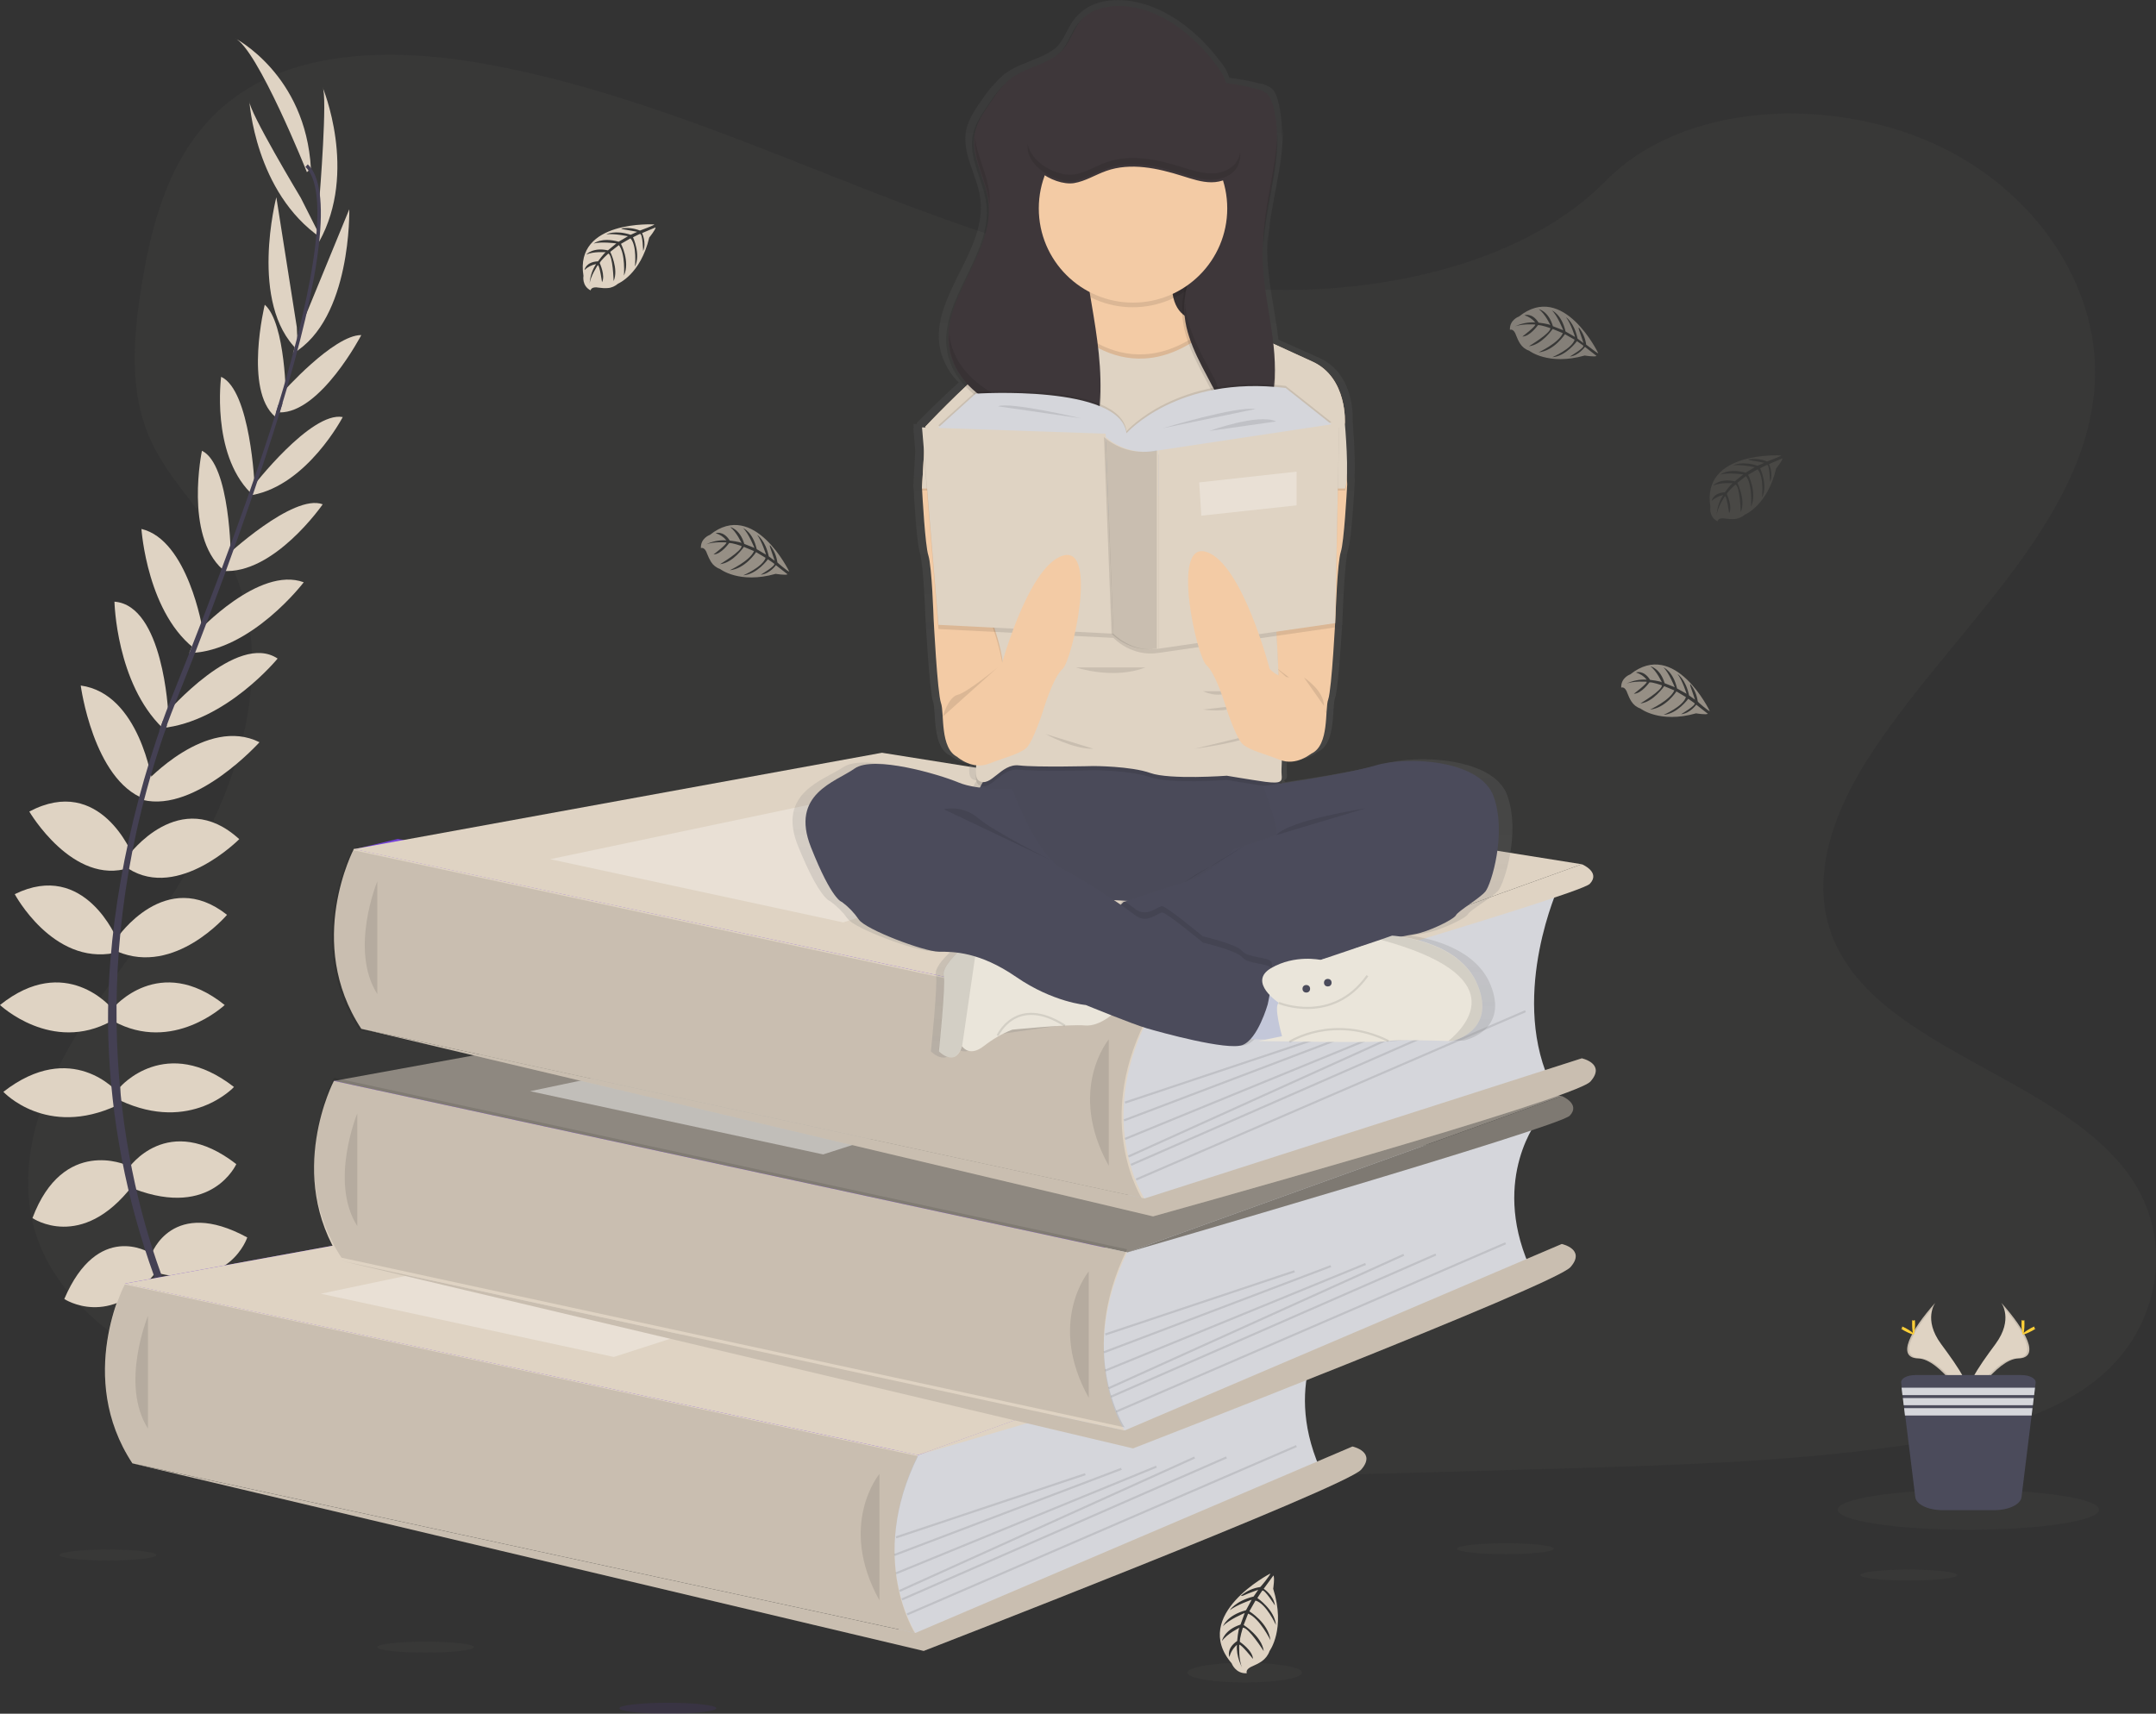 <?xml version="1.0" encoding="utf-8"?>
<!-- Generator: Adobe Illustrator 27.7.0, SVG Export Plug-In . SVG Version: 6.00 Build 0)  -->
<svg version="1.1" id="_x32_cf41747-0c0c-4d70-aad4-093c093adad4"
	 xmlns="http://www.w3.org/2000/svg" xmlns:xlink="http://www.w3.org/1999/xlink" x="0px" y="0px" viewBox="0 0 1022.8 813.2"
	 style="enable-background:new 0 0 1022.8 813.2;" xml:space="preserve">
<rect x="0" y="0" width="1022.8" height="813.2" fill="#333333" stroke="none"/>
<style type="text/css">
	.st0{opacity:0.1;fill:#6D6962;enable-background:new    ;}
	.st1{fill:#7342D6;}
	.st2{fill:#DFD3C3;}
	.st3{fill:#444053;}
	.st4{fill:#D5D6DB;}
	.st5{opacity:0.1;enable-background:new    ;}
	.st6{opacity:0.3;fill:#FFFFFF;enable-background:new    ;}
	.st7{fill:#8E8880;}
	.st8{opacity:0.45;fill:#FFFFFF;enable-background:new    ;}
	.st9{fill:#7E7972;}
	.st10{opacity:0.1;fill:#DFD3C3;enable-background:new    ;}
	.st11{opacity:0.56;fill:#DFD3C3;enable-background:new    ;}
	.st12{opacity:0.46;fill:#DFD3C3;enable-background:new    ;}
	.st13{opacity:0.1;fill:#7342D6;enable-background:new    ;}
	.st14{fill:url(#SVGID_1_);}
	.st15{fill:#F3CBA5;}
	.st16{fill:#3E373A;}
	.st17{fill:#4B4B5B;}
	.st18{opacity:2.000000e-02;enable-background:new    ;}
	.st19{fill:#C3C7D9;}
	.st20{fill:#EAE5DA;}
	.st21{opacity:0.1;}
	.st22{opacity:0.1;fill:none;stroke:#000000;stroke-miterlimit:10;enable-background:new    ;}
	.st23{fill:#FFD037;}
</style>
<path class="st0" d="M599.9,137.4c-64.7-2.2-126.4-23.1-185.2-46S297.5,43.2,234.3,31.1c-40.6-7.8-87.1-8.9-119.8,12.9
	C83,65,72.8,101.2,67.3,134.7c-4.1,25.3-6.5,51.8,4.8,75.5c7.8,16.4,21.7,30.2,31.4,46c33.5,54.7,9.8,122.2-26.4,175.6
	c-17,25.1-36.8,49-49.9,75.7S7.9,564.8,19.4,592c11.4,27,38.5,47.2,67.9,61.5c59.7,29,130,37.2,198.6,41.9
	c151.8,10.4,304.5,5.9,456.7,1.4c56.3-1.7,112.9-3.4,168.3-12.1c30.8-4.8,62.6-12.5,84.9-31c28.4-23.5,35.4-63.4,16.4-92.9
	c-31.9-49.5-120-61.8-142.3-114.9c-12.3-29.2,0.3-61.8,18.2-88.9c38.2-58.2,102.3-109.2,105.7-175.7c2.3-45.7-28.5-91.4-76.1-113
	c-49.9-22.7-119.2-19.9-156,17.6C723.7,124.6,657,139.4,599.9,137.4z"/>
<polygon class="st1" points="435.5,690.5 93.2,688.8 59.2,609.1 179.4,600.3 158.5,512.9 396.3,482 168.6,402.9 188.7,398.1 
	554.9,457.8 534.8,594.3 505.9,669.3 "/>
<path class="st1" d="M98.4,655.4c0,0,21-3.4,33.6,11.5c0,0-9.2,7.3-29.1-2.8L98.4,655.4z"/>
<path class="st1" d="M96.2,655.1c0,0-13.4,16.5-6.8,34.8c0,0,10.9-4.4,12.1-26.6L96.2,655.1z"/>
<path class="st1" d="M84.2,628c0,0,8.4-15.4,42,6.2c0,0-4.5,10.4-19.3,9.5S88.1,636.1,84.2,628z"/>
<path class="st1" d="M82,626.9c0,0-17.4-2-19.1,37.9c0,0,11.1,2.3,18.9-10.3S86.4,634.7,82,626.9z"/>
<path class="st2" d="M71.9,595c0,0,9.8-27.2,45.4-7.8c0,0-8.1,24.9-41.7,17.1L71.9,595z"/>
<path class="st2" d="M60.9,554.4c0,0,18.5-27.4,51.2-2c0,0-11.5,25.8-48.4,11.8L60.9,554.4z"/>
<path class="st2" d="M57,515.8c0,0,21.6-25.2,54,0c0,0-20.4,22.1-54,6.4V515.8z"/>
<g id="XMLID_00000050635128044989488300000001240417663793023647_">
	<g>
		<path class="st2" d="M53.7,478.3c0,0,21.8-26.3,52.9-1.4c0,0-24.6,23.2-52.9,7.6V478.3z"/>
	</g>
	<g>
	</g>
</g>
<path class="st2" d="M55.6,445c0,0,23-33.9,52.1-10.9c0,0-24.6,29.1-52.1,17.4V445z"/>
<g id="XMLID_00000051378797955344888390000016321984407525971612_">
	<g>
		<path class="st2" d="M60.9,406c0,0,24.4-33.6,52.6-7.8c0,0-28.8,29.1-52.6,14V406z"/>
	</g>
	<g>
	</g>
</g>
<path class="st2" d="M69.1,371.2c0,0,28.8-31.6,54-19c0,0-30.1,33.5-55.3,27.4L69.1,371.2z"/>
<path class="st2" d="M79.1,338.3c0,0,33.3-38.7,52.6-25.8c0,0-24.5,30-55,33L79.1,338.3z"/>
<path class="st2" d="M93.7,300c0,0,29.1-31.6,50.4-23.7c0,0-24.9,32.8-54.3,33.6L93.7,300z"/>
<path class="st2" d="M106.9,264.2c0,0,32.2-30.2,46.2-24.9c0,0-23.2,33.6-47.6,31.6L106.9,264.2z"/>
<path class="st2" d="M119.7,231.2c0,0,27.7-36.1,42.9-33.3c0,0-16.8,32.2-42.9,37V231.2z"/>
<path class="st2" d="M133.7,186.6c0,0,24.5-27.7,37.7-27.6c0,0-19.3,37-38.8,36.7L133.7,186.6z"/>
<path class="st2" d="M142,157l23.7-57.7c0,0,1.2,52.1-26.7,68.4L142,157z"/>
<path class="st2" d="M151.6,93.4c0,0,3.9-48.2,1.4-52.1c0,0,16.9,40.1-1.6,73.4L151.6,93.4z"/>
<path class="st2" d="M70.9,594.4c0,0-24.5-15.2-40.4,22c0,0,21.8,14.5,43.3-12.5L70.9,594.4z"/>
<path class="st2" d="M60.1,552.9c0,0-30.1-13.7-44.7,25.1c0,0,23.2,16,47.4-15.3L60.1,552.9z"/>
<path class="st2" d="M55.6,518.1c0,0-21.6-25.2-54,0c0,0,20.4,22.1,54,6.4V518.1z"/>
<path class="st2" d="M52.9,478.3c0,0-21.8-26.3-52.9-1.4c0,0,24.6,23.2,52.9,7.6V478.3z"/>
<path class="st2" d="M55.6,445.9c0,0-15.3-38-48.6-21.6c0,0,18,33.7,47.3,27.9L55.6,445.9z"/>
<path class="st2" d="M62.9,405.8c0,0-15.2-38.6-49-20.7c0,0,20.7,35.4,47.5,26.7L62.9,405.8z"/>
<path class="st2" d="M72.3,371.4c0,0-6-42.3-34-46.1c0,0,5.9,44.6,30.2,53.8L72.3,371.4z"/>
<path class="st2" d="M79.8,338.3c0,0-2.3-51-25.5-52.8c0,0,0.8,38.7,22.9,60L79.8,338.3z"/>
<path class="st2" d="M96.1,298.6c0,0-6.9-42.4-29-47.6c0,0,2.7,41.1,26.8,58L96.1,298.6z"/>
<path class="st2" d="M109.5,264.6c0,0-0.2-44.2-13.7-50.7c0,0-8.4,40,9.8,56.3L109.5,264.6z"/>
<path class="st2" d="M120.8,230.7c0,0-1.9-45.5-15.9-51.9c0,0-4.8,36,13.8,54.9L120.8,230.7z"/>
<path class="st2" d="M135.7,190.3c0,0-0.1-37-10.1-45.7c0,0-9.9,40.5,4.9,53.1L135.7,190.3z"/>
<path class="st2" d="M140.8,155.2l-9.7-61.6c0,0-13.2,50.5,10.2,72.7L140.8,155.2z"/>
<path class="st2" d="M142.7,93.9c0,0-24.9-41.4-24.4-46c0,0,2.6,43.4,34,65L142.7,93.9z"/>
<path class="st2" d="M145.6,81.7c0,0-23.5-58.8-34.2-63.6c0,0,33.6,17.1,36.1,61.9L145.6,81.7z"/>
<path class="st3" d="M132.6,196l-1.6-0.5c19.9-64.7,24.8-106,13.9-116.3l1.1-1.2C157.6,88.9,152.9,129.7,132.6,196z"/>
<path class="st3" d="M77.9,347.6l-2.4-0.9c2.1-5.9,4.4-12,6.8-17.9c20.7-51.6,38.4-99.7,49.7-136.6l2.1-1
	c-11.3,37-28.7,86.8-49.4,138.5C82.3,335.7,80,341.6,77.9,347.6z"/>
<path class="st3" d="M128,703.9c-0.3-0.3-32.5-36.6-54.9-98.4c-13.1-36.2-20.5-74.3-21.7-112.8C49.9,444.5,60,390.8,77.3,342
	l1.9,2.2c-38.8,109.6-23.4,203.5-2.9,260c22.2,61.3,54,97.1,54.3,97.5L128,703.9z"/>
<path class="st4" d="M630.7,626.9c0,0-22.7,27.7-4.7,69.5l-181,78.5l-17.4,3.6l-8-35l5.3-44.2v-24.1L630.7,626.9z"/>
<polygon class="st1" points="59.2,609.1 309.7,563.4 641.6,616.3 435.5,690.5 "/>
<polygon class="st2" points="59.2,609.1 309.7,563.4 641.6,616.3 435.5,690.5 "/>
<path class="st2" d="M59.2,609c0,0-23.4,44.4,3.6,85.4l371.5,80.5c0,0-23.1-35.4,1.2-84.4L59.2,609z"/>
<path class="st5" d="M59.2,609.5c0,0-23.4,44.4,3.6,85.4l371.5,80.5c0,0-23.1-35.4,1.2-84.4L59.2,609.5z"/>
<path class="st5" d="M70.2,624.4c0,0-13.4,32.5,0,53.5"/>
<path class="st2" d="M434.2,774.9l207.4-88.5c0,0,11.6,2.5,4.1,11s-207.5,86-207.5,86l-375.5-89L434.2,774.9z"/>
<path class="st5" d="M434.2,774.9l207.4-88.5c0,0,11.6,2.5,4.1,11s-207.5,86-207.5,86l-375.5-89L434.2,774.9z"/>
<path class="st5" d="M417.2,699.4c0,0-20,24,0,60"/>
<rect x="422.1" y="714" transform="matrix(0.949 -0.317 0.317 0.949 -201.989 185.266)" class="st5" width="94.6" height="1"/>
<rect x="420.7" y="716.5" transform="matrix(0.935 -0.355 0.355 0.935 -223.611 216.841)" class="st5" width="115.2" height="1"/>
<rect x="420.1" y="721.2" transform="matrix(0.925 -0.379 0.379 0.925 -237.089 238.231)" class="st5" width="133.6" height="1"/>
<rect x="419.8" y="723.2" transform="matrix(0.911 -0.412 0.412 0.911 -253.885 268.614)" class="st5" width="153.7" height="1"/>
<rect x="420.6" y="725.2" transform="matrix(0.916 -0.401 0.401 0.916 -248.414 262.89)" class="st5" width="168.1" height="1"/>
<rect x="421.7" y="725.9" transform="matrix(0.918 -0.397 0.397 0.918 -245.187 266.656)" class="st5" width="201.2" height="1"/>
<polygon class="st6" points="152.2,613.9 328.2,576.9 435.5,597.4 291.2,643.9 "/>
<path class="st2" d="M641.6,616.3c0,0,9.1,3.7,3.8,9.3s-210,64.9-210,64.9L641.6,616.3z"/>
<path class="st4" d="M730,530.8c0,0-22.7,27.7-4.7,69.5l-181,78.5l-17.4,3.7l-8-35l5.4-44.2v-24.2L730,530.8z"/>
<polygon class="st7" points="158.5,512.9 409,467.2 740.9,520.1 534.8,594.3 "/>
<path class="st2" d="M158.4,512.9c0,0-23.4,44.4,3.6,85.4l371.5,80.5c0,0-23-35.4,1.2-84.5L158.4,512.9z"/>
<path class="st5" d="M158.4,511.4c0,0-23.4,44.4,3.6,85.4l371.5,80.5c0,0-23-35.4,1.2-84.5l-117.5-25.4L158.4,511.4z"/>
<path class="st5" d="M169.5,528.3c0,0-13.4,32.5,0,53.5"/>
<path class="st2" d="M533.5,678.8l207.4-88.5c0,0,11.6,2.5,4.1,11s-207.5,86-207.5,86l-375.5-89L533.5,678.8z"/>
<path class="st5" d="M533.5,678.8l207.4-88.5c0,0,11.6,2.5,4.1,11s-207.5,86-207.5,86l-375.5-89L533.5,678.8z"/>
<path class="st5" d="M516.5,603.3c0,0-20,24,0,60"/>
<rect x="521.4" y="617.8" transform="matrix(0.949 -0.317 0.317 0.949 -166.45 211.748)" class="st5" width="94.6" height="1"/>
<rect x="520" y="620.3" transform="matrix(0.935 -0.355 0.355 0.935 -182.942 245.859)" class="st5" width="115.2" height="1"/>
<rect x="519.4" y="625" transform="matrix(0.925 -0.379 0.379 0.925 -193.252 268.676)" class="st5" width="133.6" height="1"/>
<rect x="519.1" y="627" transform="matrix(0.911 -0.412 0.412 0.911 -205.483 300.968)" class="st5" width="153.7" height="1"/>
<rect x="519.9" y="629" transform="matrix(0.916 -0.401 0.401 0.916 -201.574 294.605)" class="st5" width="168.2" height="1"/>
<rect x="521" y="629.7" transform="matrix(0.918 -0.397 0.397 0.918 -198.904 298.144)" class="st5" width="201.2" height="1"/>
<polygon class="st8" points="251.5,517.8 427.5,480.8 534.8,501.3 390.5,547.8 "/>
<path class="st9" d="M740.9,520.1c0,0,9.1,3.7,3.8,9.3s-209.9,64.9-209.9,64.9L740.9,520.1z"/>
<path class="st4" d="M739.4,420.7c0,0-22.7,49.7-4.7,91.5l-181,56.5l-17.3,3.7l-8-35l5.3-44.2v-24.2L739.4,420.7z"/>
<polygon class="st2" points="167.9,402.9 418.4,357.2 750.4,410.1 544.2,484.3 "/>
<path class="st2" d="M167.9,402.8c0,0-23.5,44.4,3.5,85.4l371.5,80.5c0,0-23.1-35.4,1.2-84.4L167.9,402.8z"/>
<path class="st5" d="M167,403.3c0,0-23.5,44.4,3.5,85.4L542,569.2c0,0-23.1-35.4,1.2-84.4L167,403.3z"/>
<path class="st5" d="M179,418.2c0,0-13.4,32.5,0,53.5"/>
<path class="st2" d="M543,568.7l207.4-66.5c0,0,11.6,2.5,4.1,11s-207.5,64-207.5,64l-375.5-89L543,568.7z"/>
<path class="st5" d="M543,568.7l207.4-66.5c0,0,11.6,2.5,4.1,11s-207.5,64-207.5,64l-375.5-89L543,568.7z"/>
<path class="st5" d="M526,493.2c0,0-20,24,0,60"/>
<rect x="530.8" y="507.8" transform="matrix(0.949 -0.317 0.317 0.949 -131.142 209.081)" class="st5" width="94.6" height="1"/>
<rect x="529.5" y="510.3" transform="matrix(0.935 -0.355 0.355 0.935 -143.219 242.028)" class="st5" width="115.2" height="1"/>
<rect x="528.9" y="515" transform="matrix(0.925 -0.379 0.379 0.925 -150.872 264.048)" class="st5" width="133.6" height="1"/>
<rect x="528.5" y="517" transform="matrix(0.911 -0.412 0.412 0.911 -159.349 295.098)" class="st5" width="153.7" height="1"/>
<rect x="529.4" y="519" transform="matrix(0.916 -0.401 0.401 0.916 -156.719 289.179)" class="st5" width="168.1" height="1"/>
<rect x="530.5" y="519.6" transform="matrix(0.918 -0.397 0.397 0.918 -154.508 292.871)" class="st5" width="201.2" height="1"/>
<polygon class="st6" points="261,407.7 437,370.7 544.2,391.2 400,437.7 "/>
<path class="st2" d="M750.4,410.1c0,0,9.1,3.7,3.8,9.3s-209.9,64.9-209.9,64.9L750.4,410.1z"/>
<path class="st2" d="M310.4,106.5c0,0-38-2.3-33.6,24.4c0,0-0.9,4.7,3.4,6.9c0,0,0.1-2,3.9-1.3c1.4,0.2,2.8,0.3,4.1,0.2
	c1.9-0.1,3.6-0.9,5-2.1l0,0c0,0,10.7-4.4,14.8-21.9c0,0,3.1-3.8,3-4.8l-6.4,2.7c0,0,2.2,4.6,0.5,8.5c0,0-0.2-8.3-1.5-8.1
	c-0.2,0-3.3,1.6-3.3,1.6s3.8,8.1,0.9,13.9c0,0,1.1-9.9-2.1-13.4l-4.5,2.6c0,0,4.4,8.3,1.4,15.1c0,0,0.8-10.4-2.4-14.5l-4.1,3.2
	c0,0,4.1,8.2,1.6,13.9c0,0-0.3-12.1-2.5-13.1c0,0-3.6,3.2-4.1,4.5c0,0,2.8,6,1.1,9.1c0,0-1.1-8.1-2-8.1c0,0-3.6,5.4-3.9,9
	c0.2-3.4,1.2-6.7,3.1-9.5c-2.1,0.4-4,1.4-5.5,2.8c0,0,0.5-3.8,6.4-4.1c0,0,3-4.1,3.7-4.3c0,0-5.8-0.5-9.3,1.1c0,0,3.1-3.6,10.3-2
	l4-3.3c0,0-7.6-1-10.8,0.1c0,0,3.7-3.2,11.9-0.9l4.4-2.6c0,0-6.5-1.4-10.3-0.9c0,0,4.1-2.2,11.6,0.2l3.1-1.4c0,0-4.7-0.9-6.1-1.1
	c-1.4-0.2-1.5-0.5-1.5-0.5c3-0.5,6.1-0.1,8.9,1C303.8,109.3,310.5,106.9,310.4,106.5z"/>
<path class="st10" d="M845,216.1c0,0-38-2.3-33.6,24.4c0,0-0.9,4.7,3.4,6.9c0,0,0.1-2,3.9-1.3c1.4,0.2,2.8,0.3,4.1,0.2
	c1.8-0.1,3.6-0.9,5-2.1l0,0c0,0,10.7-4.4,14.8-21.9c0,0,3.1-3.8,3-4.8l-6.4,2.7c0,0,2.2,4.6,0.5,8.5c0,0-0.2-8.3-1.4-8.1
	c-0.2,0-3.3,1.6-3.3,1.6s3.8,8.1,0.9,13.9c0,0,1.1-9.9-2.1-13.4l-4.5,2.6c0,0,4.4,8.3,1.4,15.1c0,0,0.8-10.4-2.4-14.5l-4.1,3.2
	c0,0,4.1,8.2,1.6,13.9c0,0-0.3-12.1-2.5-13.1c0,0-3.6,3.2-4.1,4.5c0,0,2.8,6,1.1,9.1c0,0-1.1-8.1-2-8.1c0,0-3.6,5.4-3.9,9
	c0.2-3.4,1.2-6.7,3.1-9.5c-2.1,0.4-4,1.4-5.5,2.8c0,0,0.6-3.8,6.3-4.1c0,0,3-4.1,3.7-4.3c0,0-5.8-0.5-9.3,1.1c0,0,3.1-3.6,10.3-2
	l4-3.3c0,0-7.6-1-10.8,0.1c0,0,3.7-3.2,11.9-0.9l4.4-2.6c0,0-6.5-1.4-10.3-0.9c0,0,4.1-2.2,11.6,0.2l3.2-1.4c0,0-4.7-0.9-6.1-1.1
	s-1.5-0.5-1.5-0.5c3-0.5,6.1-0.2,8.9,1C838.4,218.9,845.1,216.5,845,216.1z"/>
<path class="st11" d="M374.4,271.2c0,0-16.6-34.3-37.6-17.4c0,0-4.5,1.5-4.3,6.3c0,0,1.8-0.9,3,2.8c0.5,1.3,1.1,2.5,1.8,3.7
	c1,1.6,2.5,2.8,4.3,3.4l0,0c0,0,9.1,7.2,26.4,2.3c0,0,4.8,0.8,5.6,0.2l-5.5-4.3c0,0-3,4.2-7.2,4.5c0,0,7.2-4.2,6.4-5.2
	c-0.2-0.2-3-2.1-3-2.1s-5.2,7.2-11.7,7.6c0,0,9.2-3.9,10.6-8.3l-4.5-2.7c0,0-5.1,7.9-12.5,8.6c0,0,9.5-4.4,11.5-9.1l-4.8-2
	c0,0-5.1,7.6-11.3,8.2c0,0,10.4-6.2,10.2-8.6c0,0-4.5-1.6-5.9-1.4c0,0-3.8,5.4-7.4,5.4c0,0,6.5-4.9,6.1-5.7c0,0-6.4-0.5-9.8,1
	c3-1.5,6.4-2.2,9.8-2c-1.3-1.6-3.1-2.8-5.1-3.4c0,0,3.6-1.4,6.7,3.5c0,0,5,0.6,5.6,1.2c0,0-2.4-5.3-5.4-7.6c0,0,4.6,0.9,6.7,8
	l4.8,1.9c0,0-2.8-7.1-5.4-9.4c0,0,4.6,1.7,6.5,10l4.4,2.6c0,0-1.9-6.3-4.2-9.4c0,0,3.9,2.5,5.5,10.2l2.8,2.1c0,0-1.5-4.6-2-5.9
	c-0.5-1.3-0.2-1.5-0.2-1.5c1.9,2.4,3.1,5.2,3.5,8.2C368.7,266.9,374.1,271.5,374.4,271.2z"/>
<path class="st12" d="M758.2,167.6c0,0-16.5-34.3-37.6-17.4c0,0-4.5,1.5-4.3,6.3c0,0,1.8-0.9,3,2.8c0.5,1.3,1.1,2.6,1.8,3.7
	c1,1.6,2.5,2.8,4.3,3.4l0,0c0,0,9.1,7.2,26.4,2.3c0,0,4.8,0.8,5.6,0.2l-5.5-4.3c0,0-3,4.2-7.2,4.6c0,0,7.2-4.2,6.4-5.2
	c-0.2-0.2-3-2.1-3-2.1s-5.2,7.2-11.7,7.6c0,0,9.2-3.9,10.6-8.3l-4.6-2.6c0,0-5.1,7.9-12.5,8.6c0,0,9.5-4.4,11.5-9.1l-4.8-2
	c0,0-5.2,7.6-11.3,8.2c0,0,10.4-6.2,10.2-8.6c0,0-4.5-1.6-5.9-1.4c0,0-3.8,5.4-7.4,5.4c0,0,6.5-4.9,6.1-5.7c0,0-6.4-0.5-9.8,1
	c3-1.5,6.4-2.2,9.8-2c-1.3-1.6-3.1-2.8-5.1-3.4c0,0,3.6-1.4,6.7,3.5c0,0,5,0.6,5.6,1.2c0,0-2.4-5.3-5.5-7.6c0,0,4.6,0.9,6.7,8.1
	l4.9,1.9c0,0-2.8-7.1-5.4-9.4c0,0,4.6,1.7,6.5,10l4.5,2.6c0,0-1.9-6.3-4.3-9.4c0,0,3.9,2.5,5.5,10.2l2.8,2.1c0,0-1.5-4.6-2-5.9
	s-0.2-1.5-0.2-1.5c1.9,2.4,3.1,5.2,3.5,8.2C752.5,163.4,757.9,167.9,758.2,167.6z"/>
<path class="st11" d="M811.1,337.4c0,0-16.5-34.3-37.7-17.4c0,0-4.5,1.5-4.3,6.3c0,0,1.8-0.9,3,2.8c0.5,1.3,1.1,2.6,1.8,3.7
	c1,1.6,2.5,2.8,4.3,3.4l0,0c0,0,9.1,7.2,26.4,2.3c0,0,4.8,0.8,5.6,0.2l-5.5-4.3c0,0-3,4.2-7.2,4.5c0,0,7.2-4.2,6.4-5.2
	c-0.2-0.2-3-2.1-3-2.1s-5.2,7.2-11.7,7.6c0,0,9.2-3.9,10.6-8.4l-4.5-2.7c0,0-5.1,7.9-12.5,8.6c0,0,9.5-4.4,11.5-9.1l-4.8-2
	c0,0-5.2,7.6-11.3,8.2c0,0,10.4-6.2,10.2-8.6c0,0-4.5-1.6-5.9-1.4c0,0-3.8,5.4-7.4,5.4c0,0,6.5-4.9,6.1-5.7c0,0-6.4-0.5-9.8,1
	c3-1.5,6.4-2.2,9.8-2c-1.3-1.6-3.1-2.8-5.1-3.4c0,0,3.6-1.4,6.7,3.5c0,0,5,0.6,5.6,1.2c0,0-2.4-5.3-5.4-7.6c0,0,4.6,0.9,6.7,8
	l4.8,1.9c0,0-2.8-7.1-5.4-9.4c0,0,4.6,1.7,6.5,10l4.5,2.5c0,0-1.9-6.3-4.3-9.4c0,0,3.9,2.5,5.5,10.2l2.8,2c0,0-1.5-4.6-2-5.9
	c-0.5-1.3-0.2-1.5-0.2-1.5c1.9,2.4,3.1,5.2,3.5,8.2C805.3,333.1,810.8,337.7,811.1,337.4z"/>
<ellipse class="st0" cx="201.9" cy="781.6" rx="23" ry="2.6"/>
<ellipse class="st0" cx="51.2" cy="737.9" rx="23" ry="2.6"/>
<ellipse class="st13" cx="316.8" cy="810.6" rx="23" ry="2.6"/>
<ellipse class="st0" cx="905.5" cy="747.4" rx="23" ry="2.6"/>
<ellipse class="st0" cx="714.2" cy="734.9" rx="23" ry="2.6"/>
<ellipse class="st0" cx="590.5" cy="793.7" rx="27.2" ry="4.7"/>
<path class="st2" d="M602.6,746.7c0,0-37.9,19.6-18.3,42.6c0,0,1.8,5,7.2,4.7c0,0-1.1-1.9,3-3.5c1.4-0.6,2.8-1.3,4.1-2.2
	c1.7-1.2,3-2.9,3.7-4.9l0,0c0,0,7.7-10.4,1.7-29.5c0,0,0.8-5.4,0.1-6.3l-4.6,6.3c0,0,4.8,3.2,5.3,7.9c0,0-5-7.9-6-7
	c-0.2,0.2-2.3,3.5-2.3,3.5s8.2,5.6,8.8,12.8c0,0-4.6-10.2-9.7-11.6l-2.9,5.1c0,0,9,5.5,10,13.7c0,0-5.2-10.5-10.6-12.6l-2.1,5.4
	c0,0,8.7,5.5,9.5,12.4c0,0-7.3-11.5-9.9-11.1c0,0-1.6,5.1-1.4,6.7c0,0,6.1,4.1,6.2,8.1c0,0-5.7-7.2-6.5-6.7c0,0-0.4,7.2,1.4,10.9
	c0,0-3-5.3-2.5-10.9c-1.8,1.6-3,3.6-3.6,5.8c0,0-1.6-4,3.7-7.6c0,0,0.5-5.6,1.1-6.3c0,0-5.8,2.8-8.3,6.3c0,0,0.9-5.2,8.8-7.8l2-5.5
	c0,0-7.9,3.3-10.3,6.3c0,0,1.8-5.2,10.9-7.6l2.7-5c0,0-7,2.4-10.4,5c0,0,2.7-4.4,11.3-6.5l2.2-3.2c0,0-5.1,1.8-6.5,2.5
	s-1.7,0.3-1.7,0.3c2.6-2.2,5.7-3.6,9.1-4.1C597.9,753.3,602.9,747.1,602.6,746.7z"/>
<linearGradient id="SVGID_1_" gradientUnits="userSpaceOnUse" x1="635.226" y1="270.69" x2="635.226" y2="772.572" gradientTransform="matrix(1 0 0 -1 -88.58 772.58)">
	<stop  offset="0" style="stop-color:#808080;stop-opacity:0.25"/>
	<stop  offset="0.54" style="stop-color:#808080;stop-opacity:0.12"/>
	<stop  offset="1" style="stop-color:#808080;stop-opacity:0.1"/>
</linearGradient>
<path class="st14" d="M715,377.3c-6.5-17.8-42.5-19.4-58.2-14.9c-11.1,3.2-34.5,6.9-47,8.7l-0.8-0.8c1.6-0.5,1.7-1.7,1.5-3.4
	c-0.1-2.3-0.1-4.6,0.1-6.9c7.7,2.4,14.5-3.2,14.5-3.2l0,0c9-4,6.6-21.1,8.3-25.8c1.3-3.5,2.7-24.1,3.3-34.4h0.1l0.1-3.5
	c0.1-1.5,0.1-2.4,0.1-2.4s0.9-25.1,2.6-30.2c1.6-4.7,2.9-28.3,3.1-32c0-0.3,0-0.5,0-0.5l-0.1-2.2c0.1-1.6,0.1-3.4,0.1-5.2
	c0-8.6-0.9-19.3-1-21.1c0-0.2,0-0.6,0-0.9c0.1-3.6-0.4-21.9-15.9-28.8c-5.7-2.6-12.6-5.6-19.3-8.6c-1.7-14.9-5.7-29.6-5.3-44.6
	c0-2.2,0.2-4.5,0.4-6.7c0,0.6-0.1,1.3-0.1,2c0,1.4,0,2.9,0,4.4c0.6-18.7,7.7-37.5,7-55.8c-0.1,1.8-0.2,3.6-0.4,5.4
	c0.3-6.2-0.3-12.4-1.9-18.4c-0.6-2.1-1.4-4.3-3.1-5.7c-1.6-1.1-3.5-1.9-5.5-2.2c-4.7-1.2-9.5-2.1-14.4-2.7c-0.7-2.3-1.8-4.4-3.2-6.3
	c-10.1-13.9-25.2-27-42.9-30c-8.9-1.5-19.2-0.2-25.2,6.1c-0.6,0.6-1.2,1.2-1.8,1.8c-3.3,3.9-4.7,9-8,12.9c-0.2,0.3-0.5,0.5-0.7,0.8
	c-6.5,5.8-16.7,7.1-24,12.3c-1.3,0.9-2.5,2-3.6,3.1c-2.9,2.9-5.6,6.1-7.8,9.5c-3.3,4.6-6.6,9.4-7.7,14.9c-2.1,11,5.4,21.4,6.8,32.5
	c3.1,24.8-24.3,46.8-19.1,71.2c1.4,6,4.4,11.5,8.8,15.8c-10.7,9.7-19.8,19.1-19.8,19.1v0.6h-1.7l0.2,2h-0.2l0.9,10.9l-0.9,15.8
	c0,0,0,0.2,0,0.5v0.1v0.4c0,0,0,0.2,0,0.5h0.1c0.3,5.8,1.5,26.6,3,31c1.7,5.1,2.6,30.2,2.6,30.2s1.9,35.5,3.6,40.2
	s-0.7,21.8,8.3,25.8l0,0c2.6,2,5.8,3.3,9.1,3.8c-0.5,3.7-0.2,6.5,1.3,7.3c0.6,0.4,1.4,0.6,2.1,0.6c-0.6,0.9-1.2,1.9-1.6,2.9
	c-3.6-0.4-7.1-1.2-10.5-2.5c-9.7-4-41.9-13-51.2-6.7c-9.3,6.3-31.8,12.1-21.5,37.5s15.2,26.1,15.2,26.1c3.2,2.3,6,5.1,8.3,8.3
	c3.1,4.7,32.2,15.4,39.5,15.4c3.1,0,6.2,0.1,9.2,0.5c0,0-7.9,6.9-6.8,10.9c1,4-2.4,36.2-2.4,36.2s8,8.1,11.4-2.5l0.1,0.2
	c0.6,0.9,4.1,4.8,10.6-0.2c2.7-2,5.5-3.8,8.5-5.4l31.5-4.5c3.3-0.2,6.6-0.2,9.9-0.1c5,0.4,9.9-2.5,13-4.8c6.5,2.5,13.9,5.2,17.4,6.2
	c7.1,2,39.6,10.7,47.2,8c1.6-0.6,3-1.6,4.1-2.9l7.3,0.2l-3.4,0.7c0,0,6.6,0.1,15.6,0.2l-0.4,0.2l11.3-0.1
	c16.5,0.2,35.1,0.2,37.5-0.3c3.8-0.8,23.7-0.2,29.5,0h1.6c0,0,21.8-4.3,12.8-26.5c-6.9-17-28.2-21.9-37.6-23.3
	c2.7-0.5,5-0.9,6.5-1.2c6.6-1,19.4-7,20.4-9s11.8-8,14.5-11.4S721.5,395.1,715,377.3z M534.3,427l-1.1,0.3l-0.7,0.2l-1.4,1.4
	c-1.1-0.7-2.3-1.5-3.5-2.3C529.8,426.8,532,426.9,534.3,427z M629.6,455.2L629.6,455.2z"/>
<path class="st15" d="M598.1,321.6c0,0,15.3,40,24,36s6.3-21,8-25.7c1.7-4.7,3.5-40,3.5-40s0.8-25,2.5-30.1c1.5-4.6,2.8-28.1,3-31.8
	c0-0.3,0-0.5,0-0.5l-1.7-29l-9.3-2.3l-21.7,8l-3,17.1l-1.2,6.7l-0.5,2.9L598.1,321.6z"/>
<path class="st5" d="M603.1,314.9c0,0,14.6,12,19,13s7.1,10.4,7.1,10.4"/>
<path class="st15" d="M478.4,323.3c0,0-15.3,40-24,36s-6.3-21-8-25.7c-1.7-4.7-3.5-40-3.5-40s-0.8-25-2.5-30.1
	c-1.5-4.6-2.8-28.1-3-31.8c0-0.3,0-0.5,0-0.5l1.7-29l9.3-2.3l21.7,8l3,17.1l1.2,6.7l0.5,2.9L478.4,323.3z"/>
<rect x="543.9" y="109.3" class="st16" width="34.2" height="53.2"/>
<rect x="543.9" y="109.3" class="st5" width="34.2" height="53.2"/>
<path class="st17" d="M472.4,363.2c0,0-11.7,12.8-7.3,15.2s32.3,46,32.3,46s92,11.3,109.3-5.7s17-47.4,17-47.4s-13.9,3-15.5,1.4
	s-9.9-9.5-9.9-9.5S480.4,356,472.4,363.2z"/>
<path class="st18" d="M472.4,363.2c0,0-11.7,12.8-7.3,15.2s32.3,46,32.3,46s92,11.3,109.3-5.7s17-47.4,17-47.4s-13.9,3-15.5,1.4
	s-9.9-9.5-9.9-9.5S480.4,356,472.4,363.2z"/>
<path class="st15" d="M638,201l-30,24l-9.1,0.7l-3.3,0.2l-55.9,4.1l-58-4.2l-8.6-0.6l-11-0.8l-23-22c0,0,16.3-17.4,30.5-29.2
	c5.6-4.6,10.9-8.4,14.8-9.9l0.7-0.2c2.4-0.9,4.6-2.5,6.3-4.4c11.3-11.6,21.7-40.3,21.7-40.3s49.7-25.7,43.7,8s22.3,25.3,22.3,25.3
	l9.3,4.3l3.7,1.7l9.4,4.3l21.2,9.7C639.4,179.3,638,201,638,201z"/>
<circle class="st5" cx="537.4" cy="101.1" r="44.7"/>
<path class="st5" d="M638.1,232.8H437.4c0-0.3,0-0.5,0-0.5l1.7-29c0,0,16.3-17.4,30.5-29.2l126-5l5.9-6.2l21.2,9.7
	C639.4,180.3,638,202,638,202S640.3,227.1,638.1,232.8z"/>
<path class="st2" d="M638.1,231.8H437.4c0-0.3,0-0.5,0-0.5l1.7-29c0,0,16.3-17.4,30.5-29.2l126-5l5.9-6.2l21.2,9.7
	C639.4,179.3,638,201,638,201S640.3,226.1,638.1,231.8z"/>
<path class="st5" d="M505.2,150.5c0,0,31.7,40.3,73.8-0.8s4.7,91.8,4.7,91.8l-91,10.8L505.2,150.5z"/>
<path class="st2" d="M505.2,152.5c0,0,31.7,40.3,73.8-0.8s4.7,91.8,4.7,91.8l-91,10.8L505.2,152.5z"/>
<path class="st5" d="M592.1,159.6l3.3,51.1l3.6,17l2.7,13c0,0,7,100,5,105s1,9,1.4,11.7c0.4,2.7-0.4,9.3-0.1,12.3s0,4.3-7.7,3.3
	c-7.7-1.1-18.3-2.9-18.3-2.9s-27,2-36.3-1.3c-9.3-3.3-27-3.3-27-3.3s-26.7,0.7-35.3-0.3s-13.3,10.7-19,7.3s6.7-35.7,10.7-45
	c4-9.3-5.3-33-5.3-33l12-66.6l2.7-15.1v-47.4l0.7-0.2c2.4-0.9,4.6-2.5,6.3-4.4l3,47.7l94,3.3v-53.7"/>
<path class="st2" d="M592.1,157.6l3.3,51.1l3.6,17l2.7,13c0,0,7,100,5,105s1,9,1.4,11.7c0.4,2.7-0.4,9.3-0.1,12.3s0,4.3-7.7,3.3
	c-7.7-1.1-18.3-2.9-18.3-2.9s-27,2-36.3-1.3c-9.3-3.3-27-3.3-27-3.3s-26.7,0.7-35.3-0.3s-13.3,10.7-19,7.3s6.7-35.7,10.7-45
	c4-9.3-5.3-33-5.3-33l12-66.6l2.7-15.1v-47.4l0.7-0.2c2.4-0.9,4.6-2.5,6.3-4.4l3,47.7l94,3.3v-53.7"/>
<path class="st5" d="M602.9,51c-0.6-2.1-1.4-4.3-3-5.7c-1.6-1.1-3.4-1.9-5.3-2.2c-4.6-1.2-9.2-2.1-13.9-2.7c-0.7-2.2-1.7-4.3-3-6.2
	c-9.8-13.8-24.3-26.9-41.4-29.8c-8.9-1.5-19.3-0.2-25,6.9c-3.1,3.9-4.5,9-7.7,12.8c-6.1,7.4-17.1,8.3-24.8,14
	c-4.1,3-7.1,7.3-10,11.6c-3.2,4.6-6.4,9.3-7.4,14.8c-2,10.9,5.2,21.3,6.5,32.3c3,24.6-23.4,46.5-18.4,70.8
	c2.9,14.2,16,24.1,29.5,29.2c4.8,1.8,10.2,3.6,12.5,8.1c1,2,1.2,4.3,2.1,6.3c3.2,6.7,13.5,7,19.1,2.1s7.3-12.9,8-20.3
	c2.7-32.4-10.3-64.3-8.8-96.8c0.5-9.8,3.2-20.9,12-25.4c11.8-6,26.1,4,39.1,2.1c6.2,15,7.5,31.5,3.7,47.3c-2.1,8.6-5.7,17-5.9,25.9
	c-0.4,13.6,6.9,25.9,13.2,37.9c1.4,2.2,2.3,4.7,2.7,7.3c0.1,2.6-0.4,5.2-1.4,7.6c-3.6,9.6-9.7,18.5-10.4,28.8
	c-0.2,1.2,0.1,2.4,0.8,3.4c0.7,0.7,1.6,1.1,2.6,1.2c10.8,1.9,20.1-7.7,25.4-17.3c5.9-10.6,9.3-22.4,10-34.5
	c1.1-20.4-6.2-40.4-5.8-60.8C598.5,96.6,609,73.3,602.9,51z"/>
<path class="st16" d="M603.9,50c-0.6-2.1-1.4-4.3-3-5.7c-1.6-1.1-3.4-1.9-5.3-2.2c-4.6-1.2-9.2-2.1-13.9-2.7c-0.7-2.2-1.7-4.3-3-6.2
	c-9.8-13.8-24.3-26.9-41.4-29.8c-8.9-1.5-19.3-0.2-25,6.9c-3.1,3.9-4.5,9-7.7,12.8c-6.1,7.4-17.1,8.3-24.8,14
	c-4.1,3-7.1,7.3-10,11.6c-3.2,4.6-6.4,9.3-7.4,14.8c-2,10.9,5.2,21.3,6.5,32.3c3,24.6-23.4,46.5-18.4,70.8
	c2.9,14.2,16,24.1,29.5,29.2c4.8,1.8,10.2,3.6,12.5,8.1c1,2,1.2,4.3,2.1,6.3c3.2,6.7,13.5,7,19.1,2.1s7.3-12.9,8-20.3
	c2.7-32.4-10.3-64.3-8.8-96.8c0.5-9.8,3.2-20.9,12-25.4c11.8-6,26.1,4,39.1,2.1c6.2,15,7.5,31.5,3.7,47.3c-2.1,8.6-5.7,17-5.9,25.9
	c-0.4,13.6,6.9,25.9,13.2,37.9c1.4,2.2,2.3,4.7,2.7,7.3c0.1,2.6-0.4,5.2-1.4,7.6c-3.6,9.6-9.7,18.5-10.4,28.8
	c-0.2,1.2,0.1,2.4,0.8,3.4c0.7,0.7,1.6,1.1,2.6,1.2c10.8,1.9,20.1-7.7,25.4-17.3c5.9-10.6,9.3-22.4,10-34.5
	c1.1-20.4-6.2-40.4-5.8-60.8C599.5,95.6,610,72.3,603.9,50z"/>
<polygon class="st19" points="581.8,492.7 621.5,494 615.8,464.6 585.4,467.5 "/>
<path class="st17" d="M704.7,423c-2.7,3.3-13,9.3-14,11.3s-13.3,8-19.7,9s-26.3,5.3-30,7.7c-2.6,1.7-23.7,7-37.6,10
	c-3.8,0.9-7.6,1.6-11.4,2c-6,0.3-71.7-22-71.7-22l12.7-13l0.7-0.2c3.6-1.2,20.1-6.8,29.3-9.5c10.3-3,22.3-15.3,22.3-15.3
	s17.7-6,20-6.7c2.3-0.7-6-23.3-6-23.3s38.3-5.3,53.3-9.8c15-4.5,49.7-2.8,56,14.8S707.4,419.7,704.7,423z"/>
<path class="st20" d="M530,479.3c0,0-7.7,8-15.3,7.3s-34.5,2-34.5,2c-4.9,1.9-9.4,4.6-13.5,7.8c-6.3,4.9-9.6,1-10.2,0.2l-0.1-0.2
	c-3.3,10.5-11,2.5-11,2.5s3.3-32,2.3-36s6.6-10.9,6.6-10.9l9-2.3l22.8-5.8l32.7,11.3L530,479.3z"/>
<path class="st5" d="M463.2,449.8l-6.8,46.8l-0.1-0.2c-3.3,10.5-11,2.5-11,2.5s3.3-32,2.3-36s6.6-10.9,6.6-10.9L463.2,449.8z"/>
<path class="st5" d="M510.4,316.7c0,0,17.7,6,33,0"/>
<path class="st5" d="M570.7,328c0,0,7.3,3.7,13,0"/>
<path class="st5" d="M570.7,336.7c0,0,12.3,1.7,14.7-1.7"/>
<path class="st5" d="M566.7,355.3c0,0,23.2-3,28.9-7"/>
<path class="st5" d="M496,348.3c0,0,13,7.3,22.7,7"/>
<path class="st5" d="M603.4,461c-3.8,0.9-7.6,1.6-11.4,2c-6,0.3-71.7-22-71.7-22l12.7-13l0.7-0.2c2,1.4,3.6,2.6,4.8,3.5
	c5.5,4.3,10.8-1.3,12.8-1.3s19.3,14.3,19.3,14.3s16,3.7,18.7,7c2.7,3.3,12,2.7,13.7,5C603.5,457,603.6,458.8,603.4,461z"/>
<path class="st17" d="M480.2,374.3c0,0-16.2,0.9-25.5-3s-40.3-13-49.3-6.6s-30.7,12-20.7,37.3c10,25.3,14.7,26,14.7,26
	c3.1,2.3,5.8,5.1,8,8.3c3,4.7,31,15.3,38,15.3s19.3,0,36.7,12s33,13.3,33,13.3s22,9,28.8,11s38.2,10.7,45.5,8s12-19.3,12-19.3
	s3.3-15,1.7-17.3c-1.7-2.3-11-1.7-13.7-5c-2.7-3.3-18.7-7-18.7-7S553.4,433,551.4,433s-7.3,5.7-12.8,1.3c-11-8.1-22.5-15.5-34.5-22
	C491.4,405.7,480.2,374.3,480.2,374.3z"/>
<path class="st5" d="M447.7,384c5.8-1.2,11.9,0.4,16.4,4.3c8,6.7,34.9,20.1,34.9,20.1"/>
<path class="st5" d="M647.7,383.6c0,0-35.7,5.4-42.3,12.7"/>
<path class="st20" d="M688.7,494h-1.6c-5.6-0.2-24.8-0.8-28.4,0c-4.3,1-61.7,0-61.7,0l11.2-2.3c0,0-4.2-14.6-1.5-15.8
	c0,0-15-9.9-3.7-16.5s23.5-3.9,23.5-3.9l28.4-9.6l5.5-1.9c0,0,32,1.7,40.7,23.7S688.7,494,688.7,494z"/>
<path class="st5" d="M688.7,494h-1.6c9.3-7.7,30.4-31.1-32.2-48.1l5.5-1.8c0,0,32,1.7,40.7,23.7C709.7,489.7,688.7,494,688.7,494z"
	/>
<circle class="st17" cx="629.9" cy="466.3" r="1.8"/>
<circle class="st17" cx="619.7" cy="469.2" r="1.8"/>
<g class="st21">
	<path d="M570.2,99.4c0.4-11-1.6-22-5.7-32.1c-13,1.9-27.2-8.1-39.1-2.1c-8.8,4.4-11.5,15.6-12,25.4c-0.1,2.6-0.1,5.2-0.1,7.8
		c0-0.9,0-1.9,0.1-2.8c0.5-9.8,3.2-20.9,12-25.4c11.8-6,26.1,4,39.1,2.1C568,80.9,569.9,90.1,570.2,99.4z"/>
	<path d="M469.4,97.6c0.2-2.2,0.1-4.4-0.1-6.5c-1.1-8.8-5.9-17.2-6.7-25.8c-1.1,10.3,5.5,20.3,6.7,30.8
		C469.4,96.6,469.4,97.1,469.4,97.6z"/>
	<path d="M522.1,187.3c-0.6,7.4-2.4,15.4-8,20.3s-16,4.6-19.1-2.1c-1-2-1.2-4.3-2.1-6.3c-2.2-4.6-7.7-6.4-12.5-8.1
		c-13.5-5.1-26.6-15-29.5-29.2c-0.3-1.3-0.4-2.6-0.5-3.9c-0.2,3-0.1,6,0.5,8.9c2.9,14.2,16,24.1,29.5,29.2
		c4.8,1.8,10.2,3.6,12.5,8.1c1,2,1.2,4.3,2.1,6.3c3.2,6.7,13.5,7,19.1,2.1s7.3-12.9,8-20.3c0.3-3.9,0.4-7.8,0.3-11.7
		C522.4,182.9,522.3,185.1,522.1,187.3z"/>
	<path d="M599.3,114.1c0,1.4,0,2.9,0,4.3c0.6-18.6,7.4-37.3,6.7-55.5C605.5,79.7,599.7,96.9,599.3,114.1z"/>
	<path d="M577.9,189.3c0.2-1.2,0.3-2.4,0.2-3.6c-0.4-2.6-1.3-5.1-2.7-7.3c-5.8-11-12.4-22.3-13.2-34.5c0,0.5-0.1,1-0.1,1.6
		c-0.4,13.5,6.9,25.9,13.2,37.9C576.5,185.2,577.3,187.2,577.9,189.3z"/>
	<path d="M605.1,174.8c-0.7,12.1-4.2,23.9-10.1,34.5c-5.3,9.6-14.6,19.2-25.4,17.3c-1-0.1-1.9-0.5-2.6-1.2c-0.2-0.2-0.4-0.5-0.5-0.8
		c-0.1,0.8-0.2,1.6-0.3,2.4c-0.2,1.2,0.1,2.4,0.8,3.4c0.7,0.7,1.6,1.1,2.6,1.2c10.8,1.9,20.1-7.7,25.4-17.3
		c5.9-10.6,9.3-22.4,10.1-34.5c0.1-2.3,0.1-4.7,0.1-7C605.1,173.5,605.1,174.2,605.1,174.8z"/>
</g>
<path class="st22" d="M606.7,475.9c0,0,25.3,10.6,42-12.9"/>
<path class="st22" d="M611.7,494.4c0,0,20.7-13.4,47-0.4"/>
<path class="st22" d="M473.3,491.4c0,0,8.7-19.6,31.9-4.7"/>
<path class="st5" d="M445.2,201.8l17.7-16c0,0,68.6-4.5,71.5,18.8c0,0,24.3-27.7,75.5-21.5l21.7,17.2l-59.8,26.3l-58.2,20.2
	l-42.8-19.2L445.2,201.8z"/>
<path class="st4" d="M445.2,202.8l17.7-16c0,0,68.6-4.5,71.5,18.8c0,0,24.3-27.7,75.5-21.5l21.7,17.2l-59.8,26.3l-58.2,20.2
	l-42.8-19.2L445.2,202.8z"/>
<polygon class="st5" points="437.4,204.8 445.2,298.5 528.2,302.7 524.6,209.4 524.5,207.8 "/>
<polygon class="st2" points="437.4,202.8 445.2,296.5 528.2,300.7 524.6,207.4 524.5,205.8 "/>
<polygon class="st5" points="635.3,202.8 549.7,215.7 549.7,309.8 633.4,297.7 "/>
<polygon class="st2" points="635.3,200.8 549.7,213.7 549.7,307.8 633.4,295.7 "/>
<polygon class="st6" points="615.1,223.8 568.9,228.9 569.9,244.7 615.1,239.8 "/>
<path class="st15" d="M449.7,346.7l4.7,12.7c0,0,7,6,14.7,3s14.3-4.5,17.7-7.4c3.3-2.9,8-17.6,8-17.6s4.7-16,9.3-20s17-59.1,0-53.7
	c-17,5.4-30,55.4-30,55.4s-3,3.7-7.3,4c-4.3,0.3-13-0.7-14.7,3C450.4,329.7,444.7,339.3,449.7,346.7z"/>
<path class="st5" d="M549.7,215.7c-8.9,2-18.2-0.3-25.1-6.3l3.6,93.3c0,0,8.5,9.2,21.5,7.1V215.7z"/>
<path class="st2" d="M549.7,213.7c-8.9,2-18.2-0.3-25.1-6.3l3.6,93.3c0,0,8.5,9.2,21.5,7.1V213.7z"/>
<path class="st5" d="M548.8,213.7c-8.9,2-18.2-0.3-25.1-6.3l3.6,93.3c0,0,8.5,9.2,21.5,7.1V213.7z"/>
<path class="st5" d="M551.7,203.2c0,0,34.8-10.6,43.9-9.1"/>
<path class="st5" d="M512.8,198.5c0,0-33.8-8-39.4-5.7"/>
<path class="st5" d="M573.7,204.5c0,0,23.3-8.5,31.7-4.5"/>
<path class="st5" d="M561.9,418.7c3.6-2.7,7.5-5.1,11.5-7.1c6-2.9,17-10.4,17-10.4"/>
<path class="st5" d="M473.3,316.7c0,0-14.6,12-19,13s-7.1,10.4-7.1,10.4"/>
<path class="st15" d="M626.7,344.9l-4.7,12.7c0,0-7,6-14.7,3s-14.3-4.5-17.7-7.4c-3.3-2.9-8-17.6-8-17.6s-4.7-16-9.3-20
	s-17-59.1,0-53.7c17,5.4,30,55.4,30,55.4s3,3.7,7.3,4c4.3,0.3,13-0.7,14.7,3C626.1,327.9,631.7,337.6,626.7,344.9z"/>
<path class="st5" d="M618.6,321.5c0,0,9.5,6.1,9.5,13.5"/>
<circle class="st15" cx="537.5" cy="98.9" r="44.7"/>
<path class="st16" d="M509.5,86.9c5.4-0.9,10.2-4,15.3-5.8c11.6-4.1,24.4-1.3,36.1,2.4c4.5,1.4,9.1,3,13.8,3s9.7-1.9,12.1-6
	c2.2-3.7,1.8-8.6-0.1-12.5s-5-7.1-8.2-10.1c-10.4-9.8-23.3-19-37.6-18c-5.7,0.4-11.2,2.5-16.5,4.7c-6.6,2.9-13.1,6.1-19.4,9.8
	c-4.8,2.8-13.7,6.5-16.5,11.6C482.4,77.5,499.7,88.4,509.5,86.9z"/>
<path class="st5" d="M586.9,76.3c-2.4,4.1-7.4,6-12.1,6s-9.3-1.5-13.8-2.9c-11.7-3.7-24.5-6.5-36.1-2.4c-5.2,1.8-9.9,5-15.3,5.8
	c-7.9,1.2-20.6-5.6-22-14.4c-1.5,10.1,13.2,18.8,22,17.4c5.4-0.9,10.2-4,15.3-5.8c11.6-4.1,24.4-1.3,36.1,2.4
	c4.5,1.4,9.1,3,13.8,2.9s9.7-1.9,12.1-6c1.2-2.2,1.7-4.8,1.4-7.3C588.2,73.5,587.7,74.9,586.9,76.3z"/>
<path class="st2" d="M949.4,618.2c0,0,5.9,7.8-2.7,19.5s-15.8,21.6-12.9,28.9c0,0,13.1-21.7,23.7-22S961.1,631.3,949.4,618.2z"/>
<path class="st5" d="M949.4,618.2c0.5,0.7,0.9,1.6,1.2,2.4c10.4,12.2,15.9,23.6,5.9,23.9c-9.3,0.3-20.4,16.9-23.1,21.1
	c0.1,0.3,0.2,0.7,0.3,1c0,0,13.1-21.7,23.7-22S961.1,631.3,949.4,618.2z"/>
<path class="st23" d="M960.4,628.1c0,2.7-0.3,4.9-0.7,4.9s-0.7-2.2-0.7-4.9s0.4-1.4,0.8-1.4S960.4,625.4,960.4,628.1z"/>
<path class="st23" d="M964.2,631.4c-2.4,1.3-4.5,2.1-4.7,1.8s1.6-1.7,4-3s1.4-0.4,1.6,0S966.6,630,964.2,631.4z"/>
<path class="st2" d="M918.1,618.2c0,0-5.9,7.8,2.7,19.5s15.8,21.6,12.9,28.9c0,0-13.1-21.7-23.7-22S906.4,631.3,918.1,618.2z"/>
<path class="st5" d="M918.1,618.2c-0.5,0.7-0.9,1.6-1.2,2.4c-10.4,12.2-15.9,23.6-5.9,23.9c9.3,0.3,20.5,16.9,23.1,21.1
	c-0.1,0.3-0.2,0.7-0.3,1c0,0-13.1-21.7-23.7-22S906.4,631.3,918.1,618.2z"/>
<path class="st23" d="M907.1,628.1c0,2.7,0.3,4.9,0.7,4.9s0.7-2.2,0.7-4.9s-0.4-1.4-0.8-1.4S907.1,625.4,907.1,628.1z"/>
<path class="st23" d="M903.3,631.4c2.4,1.3,4.5,2.1,4.7,1.8s-1.6-1.7-4-3s-1.5-0.4-1.6,0S900.9,630,903.3,631.4z"/>
<ellipse class="st0" cx="933.8" cy="716.4" rx="62" ry="9.5"/>
<path class="st17" d="M965.7,656.1l-0.3,2.4l-0.4,3.4l-0.2,1.4l-0.4,3.4l-0.2,1.4l-0.4,3.4l-4.8,38.9c-0.4,3.5-6.1,6.2-12.9,6.2
	h-24.6c-6.8,0-12.5-2.7-12.9-6.2l-4.8-38.9l-0.4-3.4l-0.2-1.4l-0.4-3.4l-0.2-1.4l-0.4-3.4l-0.3-2.4c-0.2-2,2.8-3.6,6.7-3.6H959
	C962.8,652.5,965.9,654.1,965.7,656.1z"/>
<polygon class="st4" points="965.4,658.5 965,662 902.5,662 902.1,658.5 "/>
<polygon class="st4" points="964.8,663.4 964.4,666.8 903.1,666.8 902.7,663.4 "/>
<polygon class="st4" points="964.2,668.2 963.8,671.7 903.7,671.7 903.3,668.2 "/>
</svg>

